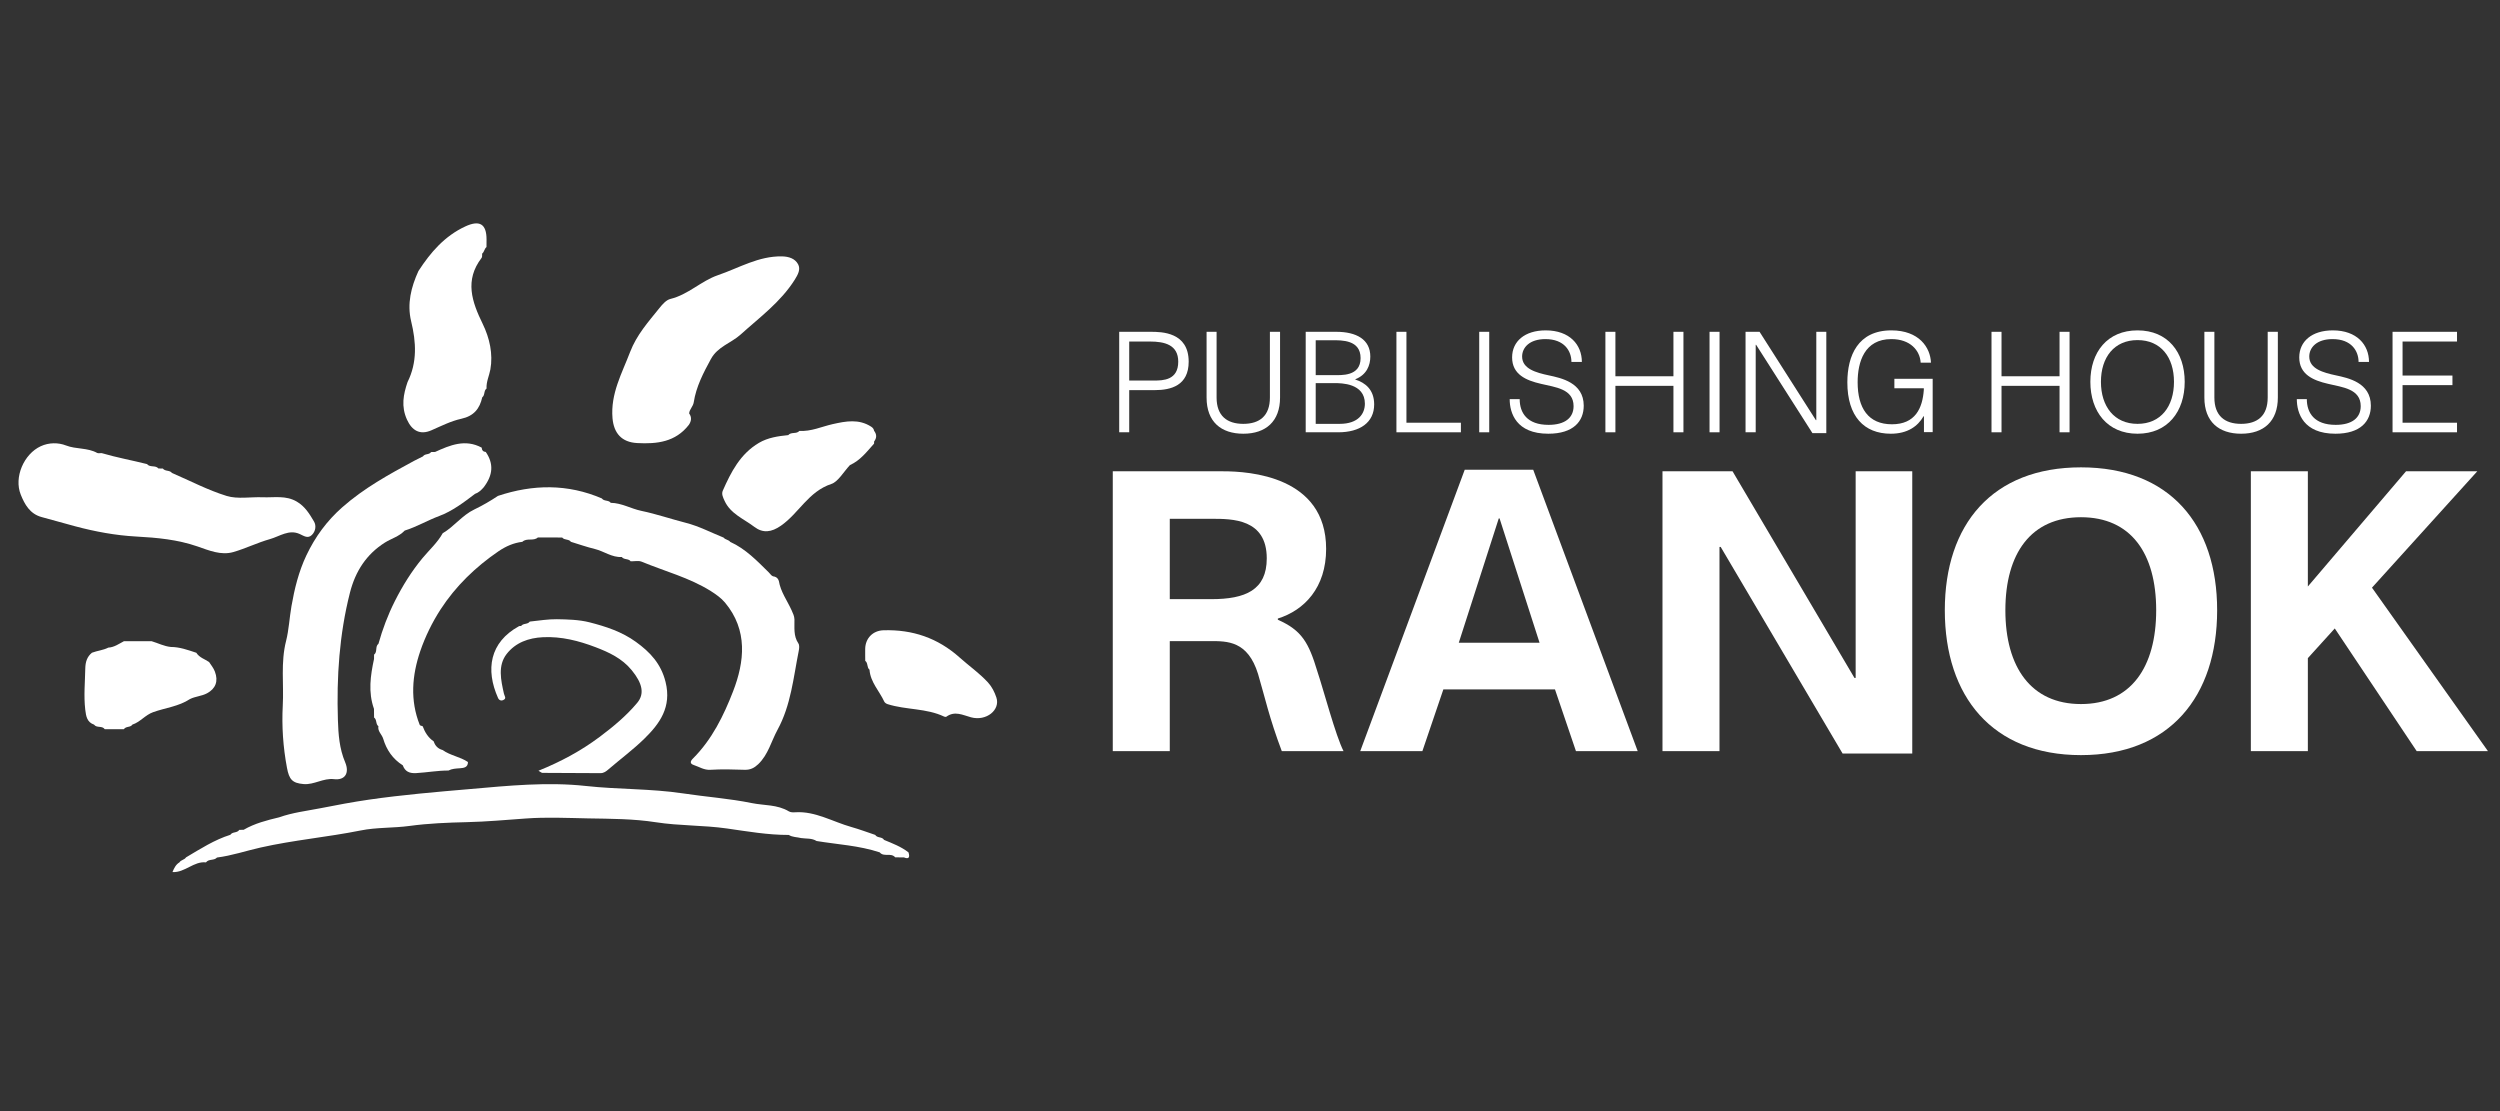 <svg width="360" height="160" viewBox="0 0 360 160" fill="none" xmlns="http://www.w3.org/2000/svg">
<rect x="0" y="0" width="360" height="160" fill="#333333" stroke="none"/>
<g clip-path="url(#clip0_5562_22314)">
<path d="M80.953 77.401C79.785 77.401 78.618 77.395 77.451 77.395C76.813 77.971 75.849 77.414 75.218 78.022C73.961 78.172 72.845 78.667 71.805 79.369C68.468 81.644 65.611 84.413 63.441 87.759C62.236 89.621 61.234 91.669 60.52 93.756C59.333 97.246 59.027 100.837 60.443 104.39C60.481 104.49 60.718 104.515 60.864 104.578C61.19 105.455 61.662 106.22 62.459 106.765C62.657 107.404 63.078 107.824 63.741 108.006C64.845 108.801 66.261 108.971 67.384 109.729C67.39 110.512 66.797 110.587 66.223 110.631C65.655 110.669 65.094 110.688 64.577 110.957C63.014 110.951 61.483 111.239 59.926 111.327C58.957 111.383 58.325 111.101 58 110.205C56.552 109.297 55.646 107.955 55.187 106.395C55.002 105.756 54.351 105.305 54.491 104.578C54.07 104.265 54.3 103.632 53.866 103.325C53.86 102.911 53.86 102.498 53.853 102.078C52.998 99.684 53.343 97.284 53.86 94.89C53.86 94.683 53.866 94.477 53.866 94.27C54.389 93.869 53.981 93.104 54.498 92.703C55.091 90.585 55.856 88.549 56.858 86.562C57.974 84.35 59.257 82.283 60.839 80.371C61.821 79.187 62.995 78.147 63.748 76.787C65.406 75.828 66.523 74.212 68.309 73.359C69.47 72.802 70.618 72.138 71.703 71.411C76.742 69.731 81.744 69.656 86.681 71.78L86.675 71.787C86.994 72.213 87.638 71.981 87.951 72.407C89.514 72.426 90.86 73.253 92.359 73.566C94.522 74.017 96.621 74.738 98.77 75.289C100.639 75.766 102.394 76.687 104.199 77.414C104.448 77.727 104.914 77.714 105.156 78.034C107.376 79.037 109.009 80.76 110.693 82.414C110.949 82.665 111.108 83.01 111.529 83.028C111.861 83.122 112.058 83.342 112.154 83.661C112.409 85.222 113.366 86.493 113.998 87.897C114.189 88.33 114.387 88.718 114.4 89.194C114.425 90.372 114.234 91.569 114.968 92.653C115.14 92.91 115.089 93.38 115.019 93.725C114.247 97.579 113.902 101.539 111.963 105.092C111.057 106.752 110.63 108.657 109.188 110.042C108.62 110.581 108.052 110.876 107.229 110.851C105.583 110.794 103.938 110.75 102.298 110.851C101.373 110.907 100.697 110.424 99.912 110.168C99.287 109.961 99.415 109.597 99.778 109.234C102.54 106.483 104.231 102.999 105.571 99.534C107.21 95.291 107.72 90.748 104.403 86.775C103.848 86.111 103.089 85.579 102.349 85.109C99.268 83.179 95.727 82.264 92.404 80.885C91.951 80.697 91.351 80.841 90.822 80.829C90.503 80.403 89.858 80.635 89.539 80.209C88.104 80.29 86.975 79.375 85.654 79.055C84.493 78.773 83.358 78.373 82.21 78.022C81.916 77.589 81.272 77.815 80.953 77.401Z" fill="white"/>
<path d="M69.361 64.458C69.39 64.849 69.589 65.057 69.951 65.082C71.108 66.766 71.009 68.406 69.642 70.185C69.285 70.588 68.905 70.954 68.397 71.118C66.784 72.355 65.072 73.629 63.284 74.291C61.584 74.922 60 75.868 58.277 76.404C57.47 77.256 56.36 77.546 55.413 78.139C52.784 79.804 51.183 82.232 50.388 85.361C48.863 91.365 48.46 97.49 48.658 103.678C48.723 105.746 48.869 107.803 49.699 109.758C50.359 111.316 49.687 112.388 48.103 112.199C46.549 112.016 45.246 113.032 43.715 112.906C42.097 112.767 41.641 112.25 41.325 110.572C40.764 107.595 40.56 104.573 40.718 101.603C40.887 98.512 40.402 95.415 41.197 92.293C41.594 90.735 41.682 88.956 41.968 87.303C42.406 84.787 43.008 82.327 44.112 79.987C45.404 77.262 47.081 75.004 49.266 73.067C52.422 70.279 56.009 68.318 59.615 66.369C60.041 66.142 60.474 65.933 60.906 65.719C61.192 65.29 61.788 65.524 62.075 65.095C62.267 65.088 62.46 65.088 62.653 65.082C64.827 64.085 67.006 63.19 69.361 64.458Z" fill="white"/>
<path d="M22.814 67.46C23.029 67.466 23.245 67.466 23.454 67.472C23.774 67.906 24.442 67.67 24.762 68.104C27.378 69.233 29.928 70.58 32.641 71.416C34.23 71.901 36.087 71.537 37.82 71.607C39.481 71.671 41.175 71.301 42.751 72.239C43.928 72.934 44.581 74.019 45.216 75.097C45.562 75.678 45.458 76.495 44.915 77.03C44.339 77.598 43.79 77.19 43.169 76.903C41.619 76.188 40.272 77.234 38.879 77.63C37.088 78.134 35.394 78.977 33.609 79.493C31.811 80.016 30.039 79.238 28.443 78.689C25.54 77.688 22.643 77.426 19.609 77.26C16.654 77.101 13.692 76.552 10.808 75.78C9.206 75.352 7.61 74.893 6.002 74.459C4.295 74 3.55 72.621 2.987 71.224C1.987 68.736 3.426 65.38 5.865 64.257C7.048 63.708 8.395 63.714 9.507 64.148C10.972 64.716 12.6 64.448 13.986 65.22C14.149 65.309 14.411 65.239 14.633 65.246C16.785 65.884 18.995 66.279 21.172 66.828C21.591 67.358 22.388 66.949 22.814 67.46Z" fill="white"/>
<path d="M29.657 124.184C27.926 123.975 26.61 125.687 24.834 125.579C25.09 124.965 25.345 124.473 25.837 124.184C26.073 123.809 26.552 123.83 26.789 123.462C28.859 122.234 30.89 120.926 33.171 120.211C33.49 119.727 34.136 119.994 34.455 119.503C34.666 119.495 34.877 119.495 35.088 119.488C36.698 118.556 38.442 118.116 40.192 117.696C42.122 117.01 44.153 116.772 46.121 116.389C48.434 115.934 50.765 115.493 53.104 115.153C57.933 114.453 62.77 114.048 67.625 113.629C73.215 113.138 78.837 112.574 84.37 113.181C89.027 113.694 93.703 113.549 98.367 114.25C101.644 114.749 105.005 114.98 108.263 115.645C110.026 116.006 111.93 115.833 113.597 116.837C113.859 116.996 114.223 116.988 114.53 116.967C117.405 116.786 119.923 118.339 122.605 119.091C123.756 119.416 124.886 119.842 126.03 120.225C126.343 120.717 126.994 120.442 127.307 120.948C128.515 121.446 129.747 121.909 130.821 122.739C131.065 123.498 130.846 123.744 130.176 123.469C129.754 123.462 129.332 123.462 128.911 123.455C128.284 122.732 127.295 123.469 126.676 122.739C123.71 121.757 120.626 121.605 117.59 121.107C116.894 120.666 116.108 120.796 115.354 120.68C114.767 120.529 114.134 120.572 113.585 120.232C110.588 120.24 107.605 119.719 104.672 119.3C101.261 118.816 97.843 118.932 94.457 118.405C91.218 117.899 87.947 117.906 84.702 117.848C81.725 117.79 78.735 117.646 75.726 117.863C72.902 118.065 70.065 118.325 67.229 118.39C64.475 118.455 61.69 118.563 58.994 118.932C56.63 119.257 54.234 119.12 51.928 119.589C47.137 120.55 42.281 120.969 37.515 122.046C35.426 122.516 33.376 123.216 31.248 123.484C30.814 123.968 30.085 123.635 29.657 124.184Z" fill="white"/>
<path d="M99.203 61.168C97.271 63.663 94.601 63.952 91.75 63.801C89.533 63.683 88.389 62.396 88.201 60.222C87.904 56.696 89.546 53.801 90.729 50.701C91.686 48.2 93.366 46.348 94.963 44.352C95.422 43.781 95.952 43.19 96.546 43.045C99.1 42.428 100.968 40.452 103.386 39.624C106.417 38.587 109.242 36.853 112.603 36.919C113.605 36.939 114.478 37.234 114.924 38.048C115.318 38.777 114.911 39.532 114.439 40.287C112.403 43.505 109.397 45.691 106.65 48.173C105.273 49.414 103.353 49.9 102.371 51.699C101.291 53.682 100.25 55.672 99.901 57.918C99.804 58.561 99.281 58.929 99.236 59.533C99.636 60.085 99.559 60.63 99.203 61.168Z" fill="white"/>
<path d="M69.429 36.521C69.41 36.728 69.461 36.993 69.353 37.131C66.879 40.357 67.948 43.445 69.518 46.658C70.498 48.677 71.017 50.966 70.612 53.211C70.448 54.104 70.005 54.984 70.062 55.953C69.632 56.267 69.866 56.896 69.442 57.217C69.075 58.858 68.233 59.908 66.424 60.304C64.93 60.631 63.519 61.354 62.102 61.971C60.463 62.681 59.318 61.989 58.609 60.436C57.742 58.531 58.078 56.814 58.685 55.022C60.103 52.173 59.932 49.262 59.204 46.262C58.597 43.753 59.198 41.338 60.254 39.03C61.988 36.357 64.007 33.999 66.999 32.609C69.056 31.654 70.062 32.232 70.062 34.483C70.062 34.848 70.055 35.213 70.055 35.578C69.739 35.823 69.745 36.276 69.429 36.521Z" fill="white"/>
<path d="M115.109 62.05C116.803 62.156 118.318 61.432 119.911 61.073C121.813 60.646 123.671 60.294 125.453 61.444C125.701 61.605 125.822 61.785 125.872 62.038C126.265 62.552 126.265 63.065 125.872 63.579C125.872 63.678 125.866 63.783 125.866 63.882C124.826 65.039 123.887 66.3 122.39 66.975C121.509 67.909 120.684 69.369 119.732 69.685C116.403 70.78 115.046 73.904 112.452 75.704C111.101 76.644 109.871 76.824 108.602 75.853C107.099 74.708 105.196 73.997 104.34 72.122C104.112 71.627 103.871 71.145 104.08 70.662C105.266 67.977 106.592 65.36 109.293 63.77C110.581 63.016 112.04 62.805 113.505 62.657C113.93 62.156 114.697 62.545 115.109 62.05Z" fill="white"/>
<path d="M124.595 95.164C124.595 94.588 124.576 94.012 124.588 93.436C124.614 91.917 125.682 90.802 127.234 90.758C131.398 90.638 135.026 91.853 138.203 94.696C139.545 95.899 141.039 96.931 142.273 98.279C142.855 98.919 143.223 99.678 143.476 100.432C144.084 102.236 142.019 103.888 139.83 103.293C138.615 102.964 137.488 102.325 136.267 103.211C136.204 103.255 136.052 103.23 135.963 103.192C133.387 101.964 130.482 102.242 127.823 101.4C127.639 101.343 127.411 101.198 127.335 101.033C126.632 99.501 125.334 98.235 125.209 96.437C124.797 96.114 125.025 95.475 124.595 95.164Z" fill="white"/>
<path d="M17.846 92.333C19.173 92.333 20.5 92.333 21.833 92.333C22.754 92.607 23.633 93.069 24.603 93.163C25.881 93.163 27.073 93.604 28.271 93.999C28.719 94.709 29.487 94.902 30.108 95.331C30.402 95.779 30.746 96.187 30.943 96.709C31.471 98.094 31.047 99.172 29.813 99.834C29.02 100.256 28.142 100.269 27.355 100.664C25.727 101.734 23.817 101.922 22.054 102.551C20.911 102.959 20.18 103.983 19.074 104.337C18.767 104.792 18.147 104.545 17.84 105C16.918 105 16.003 105 15.081 105C14.688 104.451 13.939 104.879 13.539 104.344C12.556 104.003 12.391 103.206 12.274 102.176C12.047 100.195 12.243 98.241 12.28 96.274C12.299 95.297 12.544 94.568 13.238 93.993C14.012 93.698 14.848 93.638 15.597 93.256C16.439 93.216 17.121 92.714 17.846 92.333Z" fill="white"/>
<path d="M76.285 89.508C77.593 89.364 78.987 89.149 80.189 89.168C81.701 89.194 83.355 89.227 84.886 89.613C87.228 90.214 89.527 90.953 91.578 92.436C93.604 93.901 95.185 95.561 95.841 98.202C96.74 101.81 95.005 104.202 92.787 106.372C91.182 107.941 89.372 109.281 87.668 110.745C87.296 111.066 86.968 111.34 86.454 111.334C83.671 111.314 80.889 111.314 78.107 111.294C77.983 111.294 77.859 111.164 77.537 110.987C80.753 109.686 83.647 108.131 86.323 106.131C88.288 104.66 90.165 103.111 91.758 101.209C92.836 99.921 92.532 98.411 90.952 96.489C89.558 94.79 87.656 93.92 85.76 93.195C83.343 92.273 80.84 91.632 78.2 91.757C76.118 91.855 74.234 92.528 72.951 94.182C71.656 95.855 72.133 97.947 72.567 99.888C72.648 100.254 72.983 100.568 72.481 100.803C72.177 100.947 71.867 100.855 71.712 100.496C69.903 96.43 70.504 92.495 74.73 90.175C74.817 90.129 74.934 90.155 75.034 90.149C75.349 89.711 75.975 89.953 76.285 89.508Z" fill="white"/>
<path d="M161.166 62.25H162.607V56.178H166.291C168.617 56.178 171.17 55.52 171.17 52.082C171.17 47.821 167.279 47.78 165.694 47.78H161.166V62.25ZM162.607 54.799V49.18H165.591C167.712 49.18 169.667 49.653 169.667 52.082C169.667 54.758 167.485 54.799 166.168 54.799H162.607Z" fill="white"/>
<path d="M179.038 62.456C182.29 62.456 184.328 60.665 184.328 57.249V47.78H182.866V57.249C182.866 59.883 181.384 61.036 179.038 61.036C176.691 61.036 175.189 59.883 175.189 57.249V47.78H173.748V57.249C173.748 60.748 175.848 62.456 179.038 62.456Z" fill="white"/>
<path d="M188.021 62.25H192.714C195.823 62.25 197.881 60.851 197.881 58.237C197.881 56.117 196.605 55.108 195.164 54.655V54.614C196.831 53.955 197.325 52.576 197.325 51.341C197.325 48.871 195.308 47.78 192.426 47.78H188.021V62.25ZM189.462 61.036V55.17H192.2C193.106 55.17 196.543 55.17 196.543 58.134C196.543 59.533 195.637 61.036 192.9 61.036H189.462ZM189.462 54.017V48.995H191.85C193.229 48.995 195.925 48.933 195.925 51.568C195.925 54.243 193.106 54.017 192.015 54.017H189.462Z" fill="white"/>
<path d="M201.086 62.25H210.369V60.871H202.527V47.78H201.086V62.25Z" fill="white"/>
<path d="M213.008 62.25H214.449V47.78H213.008V62.25Z" fill="white"/>
<path d="M222.952 62.456C226.595 62.456 228.057 60.645 228.057 58.422C228.057 55.067 224.743 54.428 223.055 54.058C221.202 53.667 219.185 53.111 219.185 51.341C219.185 50.065 220.235 48.83 222.54 48.83C225.278 48.83 226.287 50.559 226.287 52.123H227.789C227.789 49.653 226.04 47.574 222.582 47.574C219.556 47.574 217.744 49.159 217.744 51.465C217.744 53.914 219.741 54.778 221.902 55.272C223.961 55.766 226.595 55.993 226.595 58.483C226.595 60.171 225.34 61.18 222.993 61.18C219.885 61.18 218.835 59.43 218.835 57.475H217.395C217.395 59.492 218.341 62.456 222.952 62.456Z" fill="white"/>
<path d="M240.975 62.25H242.416V47.78H240.975V54.182H232.619V47.78H231.178V62.25H232.619V55.561H240.975V62.25Z" fill="white"/>
<path d="M246.174 62.25H247.615V47.78H246.174V62.25Z" fill="white"/>
<path d="M260.992 62.374H262.989V47.78H261.548V60.501H261.486L253.377 47.78H251.359V62.25H252.821V49.653H252.883L260.992 62.374Z" fill="white"/>
<path d="M272.275 62.456C274.683 62.456 276.165 61.386 276.988 59.945H277.05V62.23H278.306V54.552H272.79V55.91H277.03V56.137C276.844 58.792 275.795 61.097 272.44 61.097C269.023 61.097 267.5 58.751 267.5 55.046C267.5 52.103 268.488 48.83 272.357 48.83C275.095 48.83 276.474 50.477 276.577 52.226H278.059C277.977 50.044 276.35 47.574 272.357 47.574C267.541 47.574 266.018 51.218 266.018 55.067C266.018 59.945 268.426 62.456 272.275 62.456Z" fill="white"/>
<path d="M296.575 62.25H298.016V47.78H296.575V54.182H288.218V47.78H286.777V62.25H288.218V55.561H296.575V62.25Z" fill="white"/>
<path d="M307.804 62.456C312.147 62.456 314.597 59.266 314.597 54.984C314.597 50.703 312.147 47.574 307.804 47.574C303.461 47.574 301.012 50.703 301.012 54.984C301.012 59.266 303.461 62.456 307.804 62.456ZM302.535 54.984C302.535 51.444 304.449 48.974 307.804 48.974C311.159 48.974 313.053 51.444 313.053 54.984C313.053 58.525 311.159 61.036 307.804 61.036C304.449 61.036 302.535 58.525 302.535 54.984Z" fill="white"/>
<path d="M322.72 62.456C325.972 62.456 328.01 60.665 328.01 57.249V47.78H326.548V57.249C326.548 59.883 325.066 61.036 322.72 61.036C320.373 61.036 318.871 59.883 318.871 57.249V47.78H317.43V57.249C317.43 60.748 319.529 62.456 322.72 62.456Z" fill="white"/>
<path d="M336.3 62.456C339.943 62.456 341.404 60.645 341.404 58.422C341.404 55.067 338.09 54.428 336.403 54.058C334.55 53.667 332.533 53.111 332.533 51.341C332.533 50.065 333.583 48.83 335.888 48.83C338.626 48.83 339.634 50.559 339.634 52.123H341.137C341.137 49.653 339.387 47.574 335.929 47.574C332.903 47.574 331.092 49.159 331.092 51.465C331.092 53.914 333.089 54.778 335.25 55.272C337.308 55.766 339.943 55.993 339.943 58.483C339.943 60.171 338.687 61.18 336.341 61.18C333.233 61.18 332.183 59.43 332.183 57.475H330.742C330.742 59.492 331.689 62.456 336.3 62.456Z" fill="white"/>
<path d="M344.527 62.25H353.81V60.871H345.968V55.458H353.152V54.079H345.968V49.18H353.81V47.78H344.527V62.25Z" fill="white"/>
<path d="M184.579 108.166H193.471C192.331 105.943 190.621 99.445 189.709 96.709C188.455 92.548 187.486 90.781 184.009 89.242V89.071C187.828 87.874 190.963 84.625 190.963 79.039C190.963 68.551 179.848 67.867 176.143 67.867H160.24V108.166H168.448V92.32H174.262C176.713 92.32 179.677 92.263 181.159 97.051C182.185 100.528 182.755 103.321 184.579 108.166ZM168.448 86.278V74.707H174.49C177.454 74.707 182.413 74.707 182.413 80.407C182.413 84.967 179.335 86.278 174.433 86.278H168.448Z" fill="white"/>
<path d="M195.873 108.167H204.822L207.843 99.275H223.917L226.938 108.167H235.83L220.782 67.64H210.921L195.873 108.167ZM210.066 92.549L215.823 74.651H215.937L221.694 92.549H210.066Z" fill="white"/>
<path d="M265.333 108.508H275.365V67.867H267.214V97.621H267.043L249.487 67.867H239.398V108.166H247.606V78.754H247.777L265.333 108.508Z" fill="white"/>
<path d="M299.661 108.737C312.429 108.737 319.269 100.301 319.269 87.875C319.269 75.506 312.429 67.298 299.661 67.298C286.893 67.298 280.053 75.506 280.053 87.875C280.053 100.301 286.893 108.737 299.661 108.737ZM288.774 87.875C288.774 79.667 292.479 74.48 299.661 74.48C306.843 74.48 310.491 79.667 310.491 87.875C310.491 96.083 306.843 101.384 299.661 101.384C292.479 101.384 288.774 96.083 288.774 87.875Z" fill="white"/>
<path d="M324.123 108.166H332.331V94.771L336.207 90.496L348.006 108.166H358.266L341.565 84.625L356.727 67.867H346.467L332.331 84.454V67.867H324.123V108.166Z" fill="white"/>
</g>
<defs>
<clipPath id="clip0_5562_22314">
<rect width="360" height="160" fill="white"/>
</clipPath>
</defs>
</svg>
